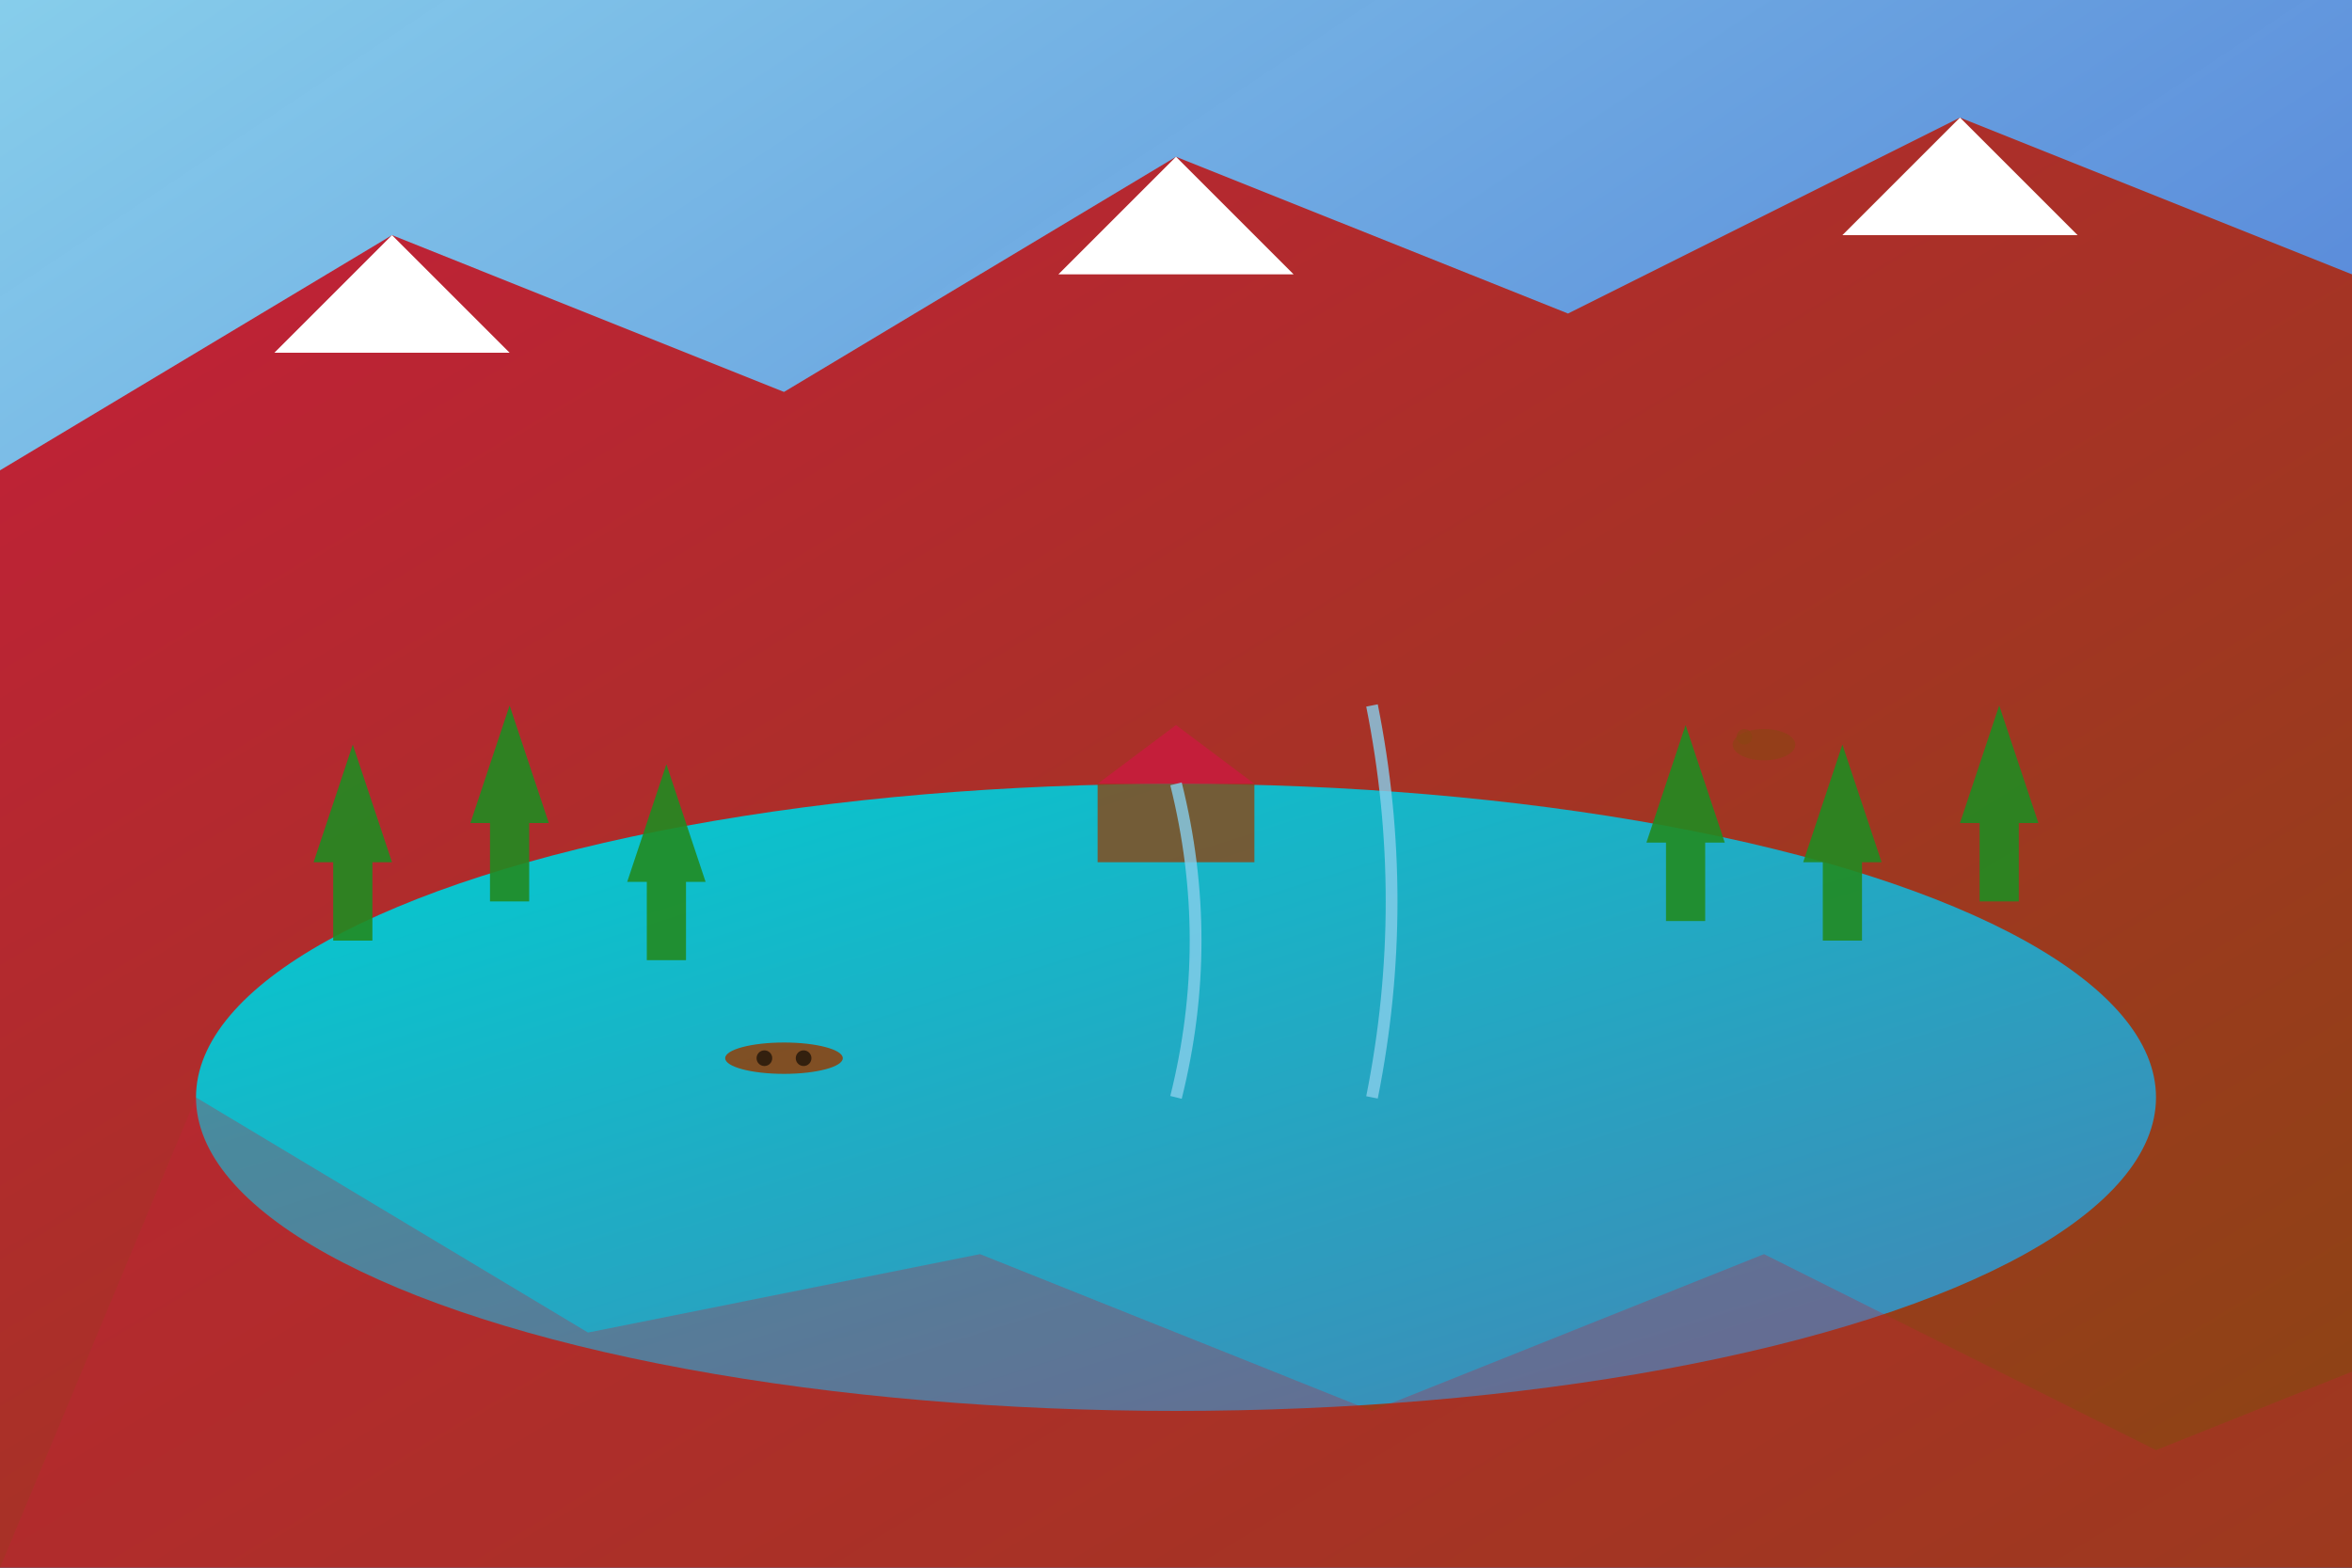 <svg width="600" height="400" viewBox="0 0 600 400" fill="none" xmlns="http://www.w3.org/2000/svg">
  <rect x="0" y="0" width="600" height="400" fill="#333333" stroke="none"/>
  <defs>
    <linearGradient id="skyGrad3" x1="0%" y1="0%" x2="100%" y2="100%">
      <stop offset="0%" style="stop-color:#87CEEB"/>
      <stop offset="100%" style="stop-color:#4169E1;stop-opacity:0.9"/>
    </linearGradient>
    <linearGradient id="lakeGrad" x1="0%" y1="0%" x2="100%" y2="100%">
      <stop offset="0%" style="stop-color:#00CED1"/>
      <stop offset="100%" style="stop-color:#4682B4"/>
    </linearGradient>
    <linearGradient id="mountainGrad3" x1="0%" y1="0%" x2="100%" y2="100%">
      <stop offset="0%" style="stop-color:#c41e3a"/>
      <stop offset="100%" style="stop-color:#8B4513"/>
    </linearGradient>
  </defs>
  
  <!-- Sky -->
  <rect width="600" height="400" fill="url(#skyGrad3)"/>
  
  <!-- Distant mountains -->
  <path d="M0 120 L100 60 L200 100 L300 40 L400 80 L500 30 L600 70 L600 400 L0 400 Z" fill="url(#mountainGrad3)"/>
  
  <!-- Snow on peaks -->
  <path d="M100 60 L130 90 L70 90 Z" fill="white"/>
  <path d="M300 40 L330 70 L270 70 Z" fill="white"/>
  <path d="M500 30 L530 60 L470 60 Z" fill="white"/>
  
  <!-- Lake Louise -->
  <ellipse cx="300" cy="280" rx="250" ry="80" fill="url(#lakeGrad)"/>
  
  <!-- Perfect mountain reflection -->
  <path d="M50 280 L150 340 L250 320 L350 360 L450 320 L550 370 L600 350 L600 400 L0 400 Z" fill="rgba(196, 30, 58, 0.3)"/>
  
  <!-- Alpine trees around lake -->
  <g fill="rgba(34, 139, 34, 0.9)">
    <path d="M80 220 L90 190 L100 220 L95 220 L95 240 L85 240 L85 220 Z"/>
    <path d="M120 210 L130 180 L140 210 L135 210 L135 230 L125 230 L125 210 Z"/>
    <path d="M160 225 L170 195 L180 225 L175 225 L175 245 L165 245 L165 225 Z"/>
    <path d="M420 215 L430 185 L440 215 L435 215 L435 235 L425 235 L425 215 Z"/>
    <path d="M460 220 L470 190 L480 220 L475 220 L475 240 L465 240 L465 220 Z"/>
    <path d="M500 210 L510 180 L520 210 L515 210 L515 230 L505 230 L505 210 Z"/>
  </g>
  
  <!-- Chateau Lake Louise (hotel) -->
  <rect x="280" y="200" width="40" height="20" fill="rgba(139, 69, 19, 0.8)"/>
  <polygon points="280,200 300,185 320,200" fill="#c41e3a"/>
  
  <!-- Canoe on lake -->
  <ellipse cx="200" cy="270" rx="15" ry="4" fill="rgba(139, 69, 19, 0.9)"/>
  <circle cx="195" cy="270" r="2" fill="rgba(0, 0, 0, 0.6)"/>
  <circle cx="205" cy="270" r="2" fill="rgba(0, 0, 0, 0.6)"/>
  
  <!-- Glacial runoff streams -->
  <path d="M300 200 Q310 240 300 280" stroke="rgba(135, 206, 235, 0.8)" stroke-width="3" fill="none"/>
  <path d="M350 180 Q360 230 350 280" stroke="rgba(135, 206, 235, 0.8)" stroke-width="3" fill="none"/>
  
  <!-- Wildlife -->
  <ellipse cx="450" cy="190" rx="8" ry="4" fill="rgba(139, 69, 19, 0.6)"/>
  <circle cx="445" cy="188" r="2" fill="rgba(139, 69, 19, 0.6)"/>
</svg>